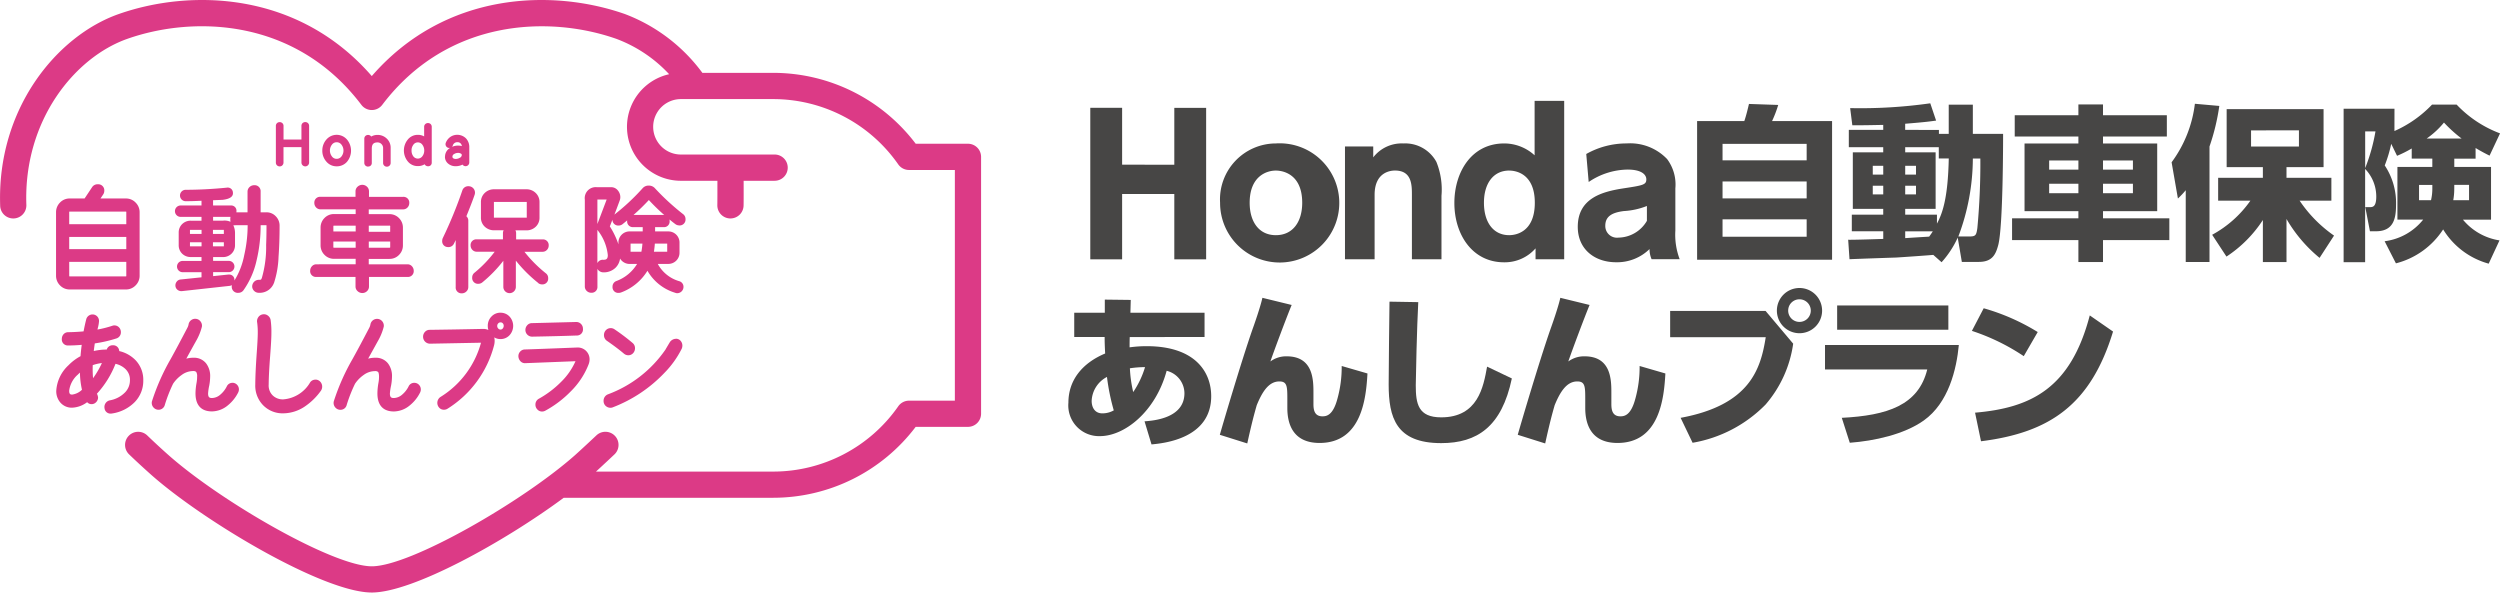 <svg id="グループ_2301" data-name="グループ 2301" xmlns="http://www.w3.org/2000/svg" width="272.651" height="64.623" viewBox="0 0 272.651 64.623">
  <g id="グループ_2297" data-name="グループ 2297" transform="translate(0 0)">
    <path id="パス_1213" data-name="パス 1213" d="M269.558,423.917h-5.7a19.5,19.5,0,0,0-15.53-7.733H240.59a18.71,18.71,0,0,0-8.448-6.413c-7.844-2.753-19.544-2.508-27.606,6.764-8.06-9.272-19.762-9.517-27.6-6.764-6.712,2.357-13.308,10.3-12.928,20.913a1.427,1.427,0,0,0,1.426,1.38h.052a1.429,1.429,0,0,0,1.378-1.481c-.329-9.234,5.3-16.1,11.019-18.111,7.313-2.567,18.383-2.223,25.517,7.2a1.427,1.427,0,0,0,2.278,0c7.137-9.419,18.207-9.763,25.519-7.2a15.056,15.056,0,0,1,5.769,3.861,5.882,5.882,0,0,0,1.287,11.622h3.977c0,1.111,0,2.36-.008,2.63a1.43,1.43,0,0,0,1.381,1.479h.05a1.436,1.436,0,0,0,1.431-1.381c.011-.35.011-1.773.006-2.729h3.378a1.431,1.431,0,1,0,0-2.862H238.248a3.023,3.023,0,1,1,0-6.046h10.075a16.633,16.633,0,0,1,13.629,7.121,1.435,1.435,0,0,0,1.174.61h5v25.159h-5a1.432,1.432,0,0,0-1.171.611,16.63,16.63,0,0,1-13.629,7.123H228.987c.843-.766,2.042-1.9,2.042-1.9a1.43,1.43,0,0,0-1.982-2.061s-1.585,1.491-2.345,2.167C220.978,462.949,208.742,470,204.536,470s-16.439-7.054-22.165-12.125c-.8-.708-1.576-1.428-2.32-2.143a1.43,1.43,0,0,0-1.984,2.06c.77.743,1.583,1.49,2.408,2.225,5.725,5.069,18.783,12.842,24.061,12.842,4.463,0,14.48-5.552,20.933-10.333h22.855a19.487,19.487,0,0,0,15.53-7.734h5.7a1.431,1.431,0,0,0,1.432-1.43V425.347a1.431,1.431,0,0,0-1.432-1.431" transform="translate(-163.989 -408.239)" fill="#dc3a86"/>
    <path id="パス_1214" data-name="パス 1214" d="M171.515,439.535h6.115a1.433,1.433,0,0,0,1.064-.446,1.469,1.469,0,0,0,.438-1.064v-6.9a1.47,1.47,0,0,0-.438-1.068,1.433,1.433,0,0,0-1.064-.445h-2.767l.293-.436a.719.719,0,0,0,.124-.406.663.663,0,0,0-.721-.708.7.7,0,0,0-.608.315l-.82,1.234h-1.616a1.437,1.437,0,0,0-1.066.445,1.483,1.483,0,0,0-.432,1.068v6.9a1.476,1.476,0,0,0,.432,1.064,1.438,1.438,0,0,0,1.066.446m-.061-8.406c0-.05.008-.076.006-.076a.2.2,0,0,1,.078-.011h6.067c.044,0,.061.008.061.005a.159.159,0,0,1,.013.082v1.285h-6.225Zm0,2.674h6.225v1.333h-6.225Zm0,2.722h6.225v1.5c0,.05-.009.076-.006.076a.176.176,0,0,1-.068.008h-6.067a.559.559,0,0,1-.072-.005h0a.249.249,0,0,1-.01-.079Z" transform="translate(-163.905 -407.965)" fill="#dc3a86"/>
    <path id="パス_1215" data-name="パス 1215" d="M198.029,436.789a.634.634,0,0,0-.489.22.709.709,0,0,0-.186.482.626.626,0,0,0,.674.676H202.3v1.056a.667.667,0,0,0,.234.5.747.747,0,0,0,.507.2.733.733,0,0,0,.506-.2.679.679,0,0,0,.222-.5v-1.056h4.2a.629.629,0,0,0,.679-.676.719.719,0,0,0-.188-.482.64.64,0,0,0-.492-.22h-4.225V436.2H206a1.414,1.414,0,0,0,1.044-.436,1.449,1.449,0,0,0,.426-1.046V432.8a1.451,1.451,0,0,0-.426-1.047,1.409,1.409,0,0,0-1.044-.434h-2.257V430.8h3.742a.654.654,0,0,0,.487-.208.689.689,0,0,0,.19-.482.628.628,0,0,0-.676-.678h-3.717v-.609a.677.677,0,0,0-.222-.5.744.744,0,0,0-1.013-.005.666.666,0,0,0-.234.5v.609h-3.815a.628.628,0,0,0-.676.678.694.694,0,0,0,.191.482.655.655,0,0,0,.486.208h3.83v.514h-2.355a1.415,1.415,0,0,0-1.047.434,1.455,1.455,0,0,0-.425,1.047v1.919a1.447,1.447,0,0,0,.425,1.046,1.421,1.421,0,0,0,1.047.436h2.355v.591Zm5.718-4.216h2.233a.075.075,0,0,1,.1.1v.573h-2.336Zm0,1.733h2.336v.574a.191.191,0,0,1-.013.087.173.173,0,0,1-.089.014h-2.233Zm-3.863-1.631a.22.22,0,0,1,.012-.088.184.184,0,0,1,.09-.013h2.332v.637h-2.434Zm.1,2.306a.226.226,0,0,1-.088-.012.173.173,0,0,1-.014-.089v-.574h2.434v.675Z" transform="translate(-163.527 -407.964)" fill="#dc3a86"/>
    <path id="パス_1216" data-name="パス 1216" d="M212.225,434.913a.663.663,0,0,0,.615-.381c.066-.133.13-.263.189-.387v5.126a.633.633,0,0,0,.682.682.685.685,0,0,0,.48-.2.659.659,0,0,0,.213-.487v-7.218a.632.632,0,0,0-.211-.5c.394-.966.7-1.757.9-2.34a.7.7,0,0,0-.664-.936.671.671,0,0,0-.677.464,47.168,47.168,0,0,1-2.135,5.2.759.759,0,0,0-.06.3.621.621,0,0,0,.669.669" transform="translate(-163.331 -407.962)" fill="#dc3a86"/>
    <path id="パス_1217" data-name="パス 1217" d="M221.982,438.827a.668.668,0,0,0,.422.147.627.627,0,0,0,.669-.681.641.641,0,0,0-.257-.533,14.326,14.326,0,0,1-2.332-2.343h1.975a.646.646,0,0,0,.48-.207.676.676,0,0,0,.191-.474.623.623,0,0,0-.67-.67h-2.882v-.68a.634.634,0,0,0-.078-.306h1.191a1.433,1.433,0,0,0,1.017-.387,1.339,1.339,0,0,0,.42-1.014v-1.66A1.356,1.356,0,0,0,221.71,429a1.421,1.421,0,0,0-1.021-.4h-3.5a1.434,1.434,0,0,0-1.026.394,1.346,1.346,0,0,0-.423,1.018v1.66a1.323,1.323,0,0,0,.426,1.015,1.458,1.458,0,0,0,1.023.386h1.028a.632.632,0,0,0-.076.306v.68h-2.86a.623.623,0,0,0-.669.67.682.682,0,0,0,.19.474.647.647,0,0,0,.48.207h1.96a13.3,13.3,0,0,1-2.19,2.279.653.653,0,0,0-.265.54.627.627,0,0,0,.671.679.674.674,0,0,0,.425-.147,14.457,14.457,0,0,0,2.3-2.363v2.848a.682.682,0,1,0,1.365,0v-2.864a15.373,15.373,0,0,0,2.443,2.438m-4.8-7.125a.319.319,0,0,1-.036,0v-1.681a.157.157,0,0,1,0-.033l.034,0H220.7l.033,0a.1.1,0,0,1,.005.033v1.66l0,.021a.282.282,0,0,1-.037,0Z" transform="translate(-163.289 -407.957)" fill="#dc3a86"/>
    <path id="パス_1218" data-name="パス 1218" d="M237.188,432.55a.644.644,0,0,0,.694-.693.661.661,0,0,0-.273-.546,26.268,26.268,0,0,1-3.075-2.831.876.876,0,0,0-.666-.276.845.845,0,0,0-.658.281,23.52,23.52,0,0,1-3.052,2.856c-.014.012-.022.023-.035.036.231-.6.423-1.116.579-1.542a1.022,1.022,0,0,0,.07-.368,1.134,1.134,0,0,0-.271-.737.926.926,0,0,0-.735-.353H228.2a1.2,1.2,0,0,0-1.3,1.363v9.471a.66.66,0,0,0,.212.485.684.684,0,0,0,.481.195.63.63,0,0,0,.682-.679v-1.932a.629.629,0,0,0,.148.194.756.756,0,0,0,.512.192h0a1.827,1.827,0,0,0,1.345-.534,1.754,1.754,0,0,0,.465-.97,1.112,1.112,0,0,0,.178.23,1.225,1.225,0,0,0,.909.358h.767a4.438,4.438,0,0,1-2.267,1.866.64.64,0,0,0-.411.621.62.62,0,0,0,.67.668.811.811,0,0,0,.258-.045,5.689,5.689,0,0,0,2.881-2.368,5.217,5.217,0,0,0,3.019,2.4.592.592,0,0,0,.23.048.691.691,0,0,0,.682-.681.633.633,0,0,0-.466-.631,3.872,3.872,0,0,1-2.338-1.883h1.108a1.218,1.218,0,0,0,1.262-1.263v-1.016a1.215,1.215,0,0,0-1.262-1.263h-1.4v-.467h.927a.609.609,0,0,0,.655-.659.914.914,0,0,0-.014-.178c.207.171.417.339.632.5a.685.685,0,0,0,.424.145m-8.918-2.81v-.012h1.011c-.369.979-.708,1.873-1.011,2.672Zm.665,6.56H228.9a.644.644,0,0,0-.63.367v-3.638a.429.429,0,0,0,.05.077,5.213,5.213,0,0,1,1.087,2.688c0,.423-.174.507-.471.507m4.134-.879-1.181,0v-.887h1.293a7.519,7.519,0,0,1-.113.889m.144-2.216h-1.385a1.215,1.215,0,0,0-1.263,1.263v.141a8.8,8.8,0,0,0-.938-1.952c.1-.254.195-.5.284-.731a.63.63,0,0,0,.677.637.681.681,0,0,0,.428-.15c.17-.136.339-.274.5-.411a.625.625,0,0,0,0,.076.617.617,0,0,0,.67.659h1.027Zm2.672,1.327,0,.889h-1.448c.044-.282.078-.579.1-.889Zm-.394-3.124h-3.279a22.755,22.755,0,0,0,1.671-1.626,22.161,22.161,0,0,0,1.674,1.629c-.024,0-.044,0-.066,0" transform="translate(-163.119 -407.963)" fill="#dc3a86"/>
    <path id="パス_1219" data-name="パス 1219" d="M176.908,446.06a.655.655,0,0,0-.708-.634.667.667,0,0,0-.654.466,6.467,6.467,0,0,0-1.415.162c.033-.267.07-.543.112-.832a14.519,14.519,0,0,0,2.354-.539.691.691,0,0,0,.491-.691.734.734,0,0,0-.2-.514.688.688,0,0,0-.508-.218.584.584,0,0,0-.218.038,11.743,11.743,0,0,1-1.628.414c.016-.071.035-.151.057-.24a3.547,3.547,0,0,0,.114-.682.726.726,0,0,0-.2-.512.711.711,0,0,0-1.2.333c-.105.411-.2.849-.285,1.3-.56.052-1.124.082-1.675.089a.674.674,0,0,0-.508.223.747.747,0,0,0-.189.507.657.657,0,0,0,.7.719c.432,0,.926-.022,1.47-.068-.053.4-.1.81-.131,1.237a5.305,5.305,0,0,0-1.31.986,4.125,4.125,0,0,0-1.336,2.784,1.883,1.883,0,0,0,.471,1.313,1.635,1.635,0,0,0,1.26.532,2.918,2.918,0,0,0,1.637-.6.638.638,0,0,0,.479.216.682.682,0,0,0,.512-.229.733.733,0,0,0,.2-.5,1.084,1.084,0,0,0-.125-.41,10.428,10.428,0,0,0,2.026-3.261,2.277,2.277,0,0,1,1.064.548,1.609,1.609,0,0,1,.511,1.251,1.878,1.878,0,0,1-.516,1.3,3.067,3.067,0,0,1-1.707.89.742.742,0,0,0-.548.854.651.651,0,0,0,.659.588.952.952,0,0,0,.165-.015,4.361,4.361,0,0,0,2.47-1.243,3.317,3.317,0,0,0,.932-2.357,3.088,3.088,0,0,0-.832-2.2,3.594,3.594,0,0,0-1.77-1m-5.151,4.739c-.18,0-.329-.03-.329-.412a2.77,2.77,0,0,1,.948-1.769c.071-.073.146-.147.225-.217a9.307,9.307,0,0,0,.222,1.872,1.886,1.886,0,0,1-1.067.526m2.276-1.791a11.874,11.874,0,0,1-.034-1.42,4.89,4.89,0,0,1,1-.23,9.4,9.4,0,0,1-.963,1.651" transform="translate(-163.905 -407.771)" fill="#dc3a86"/>
    <path id="パス_1220" data-name="パス 1220" d="M189.111,449.516a.666.666,0,0,0-.616.394,2.8,2.8,0,0,1-.692.883,1.429,1.429,0,0,1-.922.381c-.271,0-.423-.079-.423-.494a5.319,5.319,0,0,1,.125-.865,5.507,5.507,0,0,0,.1-.966,2.259,2.259,0,0,0-.441-1.453,1.667,1.667,0,0,0-1.387-.615h-.035a2.765,2.765,0,0,0-.738.1c.444-.812.795-1.444,1.048-1.9a6.007,6.007,0,0,0,.655-1.6.749.749,0,0,0-.14-.542.709.709,0,0,0-.492-.3.717.717,0,0,0-.536.138.708.708,0,0,0-.293.5,1.3,1.3,0,0,1-.122.328c-.719,1.38-1.335,2.531-1.831,3.425a23.689,23.689,0,0,0-2.015,4.54.6.6,0,0,0-.043.226.736.736,0,0,0,.217.535.714.714,0,0,0,.512.222.7.7,0,0,0,.7-.542,15.669,15.669,0,0,1,.9-2.3,3.675,3.675,0,0,1,.927-.947,2.116,2.116,0,0,1,1.212-.431h.034a.471.471,0,0,1,.346.094.894.894,0,0,1,.1.521,3.909,3.909,0,0,1-.066.7,6.735,6.735,0,0,0-.111,1.114c0,1.627.974,1.971,1.794,1.971a2.763,2.763,0,0,0,1.716-.645,4.286,4.286,0,0,0,1.149-1.426.771.771,0,0,0,.076-.332.724.724,0,0,0-.2-.5.7.7,0,0,0-.51-.219" transform="translate(-163.763 -407.765)" fill="#dc3a86"/>
    <path id="パス_1221" data-name="パス 1221" d="M198.014,449.176a.686.686,0,0,0-.582.3,3.718,3.718,0,0,1-2.922,1.85,1.578,1.578,0,0,1-1.164-.434,1.514,1.514,0,0,1-.434-1.173c.007-.8.061-1.834.155-3.062s.14-2.068.14-2.536a9.08,9.08,0,0,0-.085-1.465.754.754,0,0,0-.313-.477.7.7,0,0,0-.565-.121.732.732,0,0,0-.483.333.758.758,0,0,0-.106.556,7.736,7.736,0,0,1,.066,1.174c0,.4-.044,1.215-.131,2.407-.085,1.246-.134,2.313-.14,3.175a3.054,3.054,0,0,0,.856,2.264,2.968,2.968,0,0,0,2.192.883,4.28,4.28,0,0,0,2.344-.739,6.883,6.883,0,0,0,1.776-1.741.793.793,0,0,0-.075-.964.7.7,0,0,0-.529-.235" transform="translate(-163.609 -407.771)" fill="#dc3a86"/>
    <path id="パス_1222" data-name="パス 1222" d="M208.672,449.516a.668.668,0,0,0-.619.394,2.8,2.8,0,0,1-.69.883,1.436,1.436,0,0,1-.925.381c-.268,0-.422-.079-.422-.494a5.682,5.682,0,0,1,.128-.865,5.576,5.576,0,0,0,.1-.966,2.259,2.259,0,0,0-.438-1.453,1.674,1.674,0,0,0-1.389-.615h-.034a2.806,2.806,0,0,0-.739.1c.447-.812.8-1.444,1.05-1.9a6.03,6.03,0,0,0,.654-1.6.755.755,0,0,0-.141-.542.735.735,0,0,0-1.321.344,1.27,1.27,0,0,1-.12.328c-.719,1.38-1.336,2.531-1.833,3.425a23.739,23.739,0,0,0-2.018,4.54.708.708,0,0,0-.04.226.752.752,0,0,0,.217.535.721.721,0,0,0,.515.222.691.691,0,0,0,.7-.542,15.822,15.822,0,0,1,.905-2.3,3.626,3.626,0,0,1,.927-.947,2.117,2.117,0,0,1,1.212-.431h.034a.472.472,0,0,1,.345.094c.023.027.1.148.1.521a3.743,3.743,0,0,1-.069.7,6.7,6.7,0,0,0-.107,1.114c0,1.627.972,1.971,1.79,1.971a2.762,2.762,0,0,0,1.718-.645,4.214,4.214,0,0,0,1.15-1.426.786.786,0,0,0,.077-.332.726.726,0,0,0-.2-.5.684.684,0,0,0-.508-.219" transform="translate(-163.493 -407.765)" fill="#dc3a86"/>
    <path id="パス_1223" data-name="パス 1223" d="M217.944,441.876a1.333,1.333,0,0,0-.986.421,1.419,1.419,0,0,0-.4,1.015,1.522,1.522,0,0,0,.065.451,1.3,1.3,0,0,0-.565-.117h-.045c-2.312.048-4.262.082-5.8.1a.677.677,0,0,0-.512.229.766.766,0,0,0-.2.526.757.757,0,0,0,.739.756h0l5.579-.107a10.036,10.036,0,0,1-4.422,5.918.775.775,0,0,0-.142,1.164.678.678,0,0,0,.52.228.729.729,0,0,0,.374-.1,11.573,11.573,0,0,0,5.089-6.905,1.934,1.934,0,0,0,.069-.493,1.6,1.6,0,0,0-.047-.394,1.305,1.305,0,0,0,.686.186,1.32,1.32,0,0,0,.988-.425,1.506,1.506,0,0,0,0-2.028,1.324,1.324,0,0,0-.988-.422m.244,1.723a.322.322,0,0,1-.491,0,.39.39,0,0,1-.112-.287.378.378,0,0,1,.112-.274.318.318,0,0,1,.246-.109.311.311,0,0,1,.248.1.381.381,0,0,1,.1.279.4.4,0,0,1-.106.287" transform="translate(-163.36 -407.774)" fill="#dc3a86"/>
    <path id="パス_1224" data-name="パス 1224" d="M220.708,443.231a.749.749,0,0,0-.2.513.73.73,0,0,0,.721.732h.006c1.835-.033,3.47-.074,4.86-.125a.659.659,0,0,0,.688-.743.726.726,0,0,0-.211-.517.712.712,0,0,0-.518-.215h0l-4.838.125a.67.67,0,0,0-.509.23" transform="translate(-163.207 -407.76)" fill="#dc3a86"/>
    <path id="パス_1225" data-name="パス 1225" d="M226.213,445.623h-.079c-2.733.108-4.591.178-5.669.212a.687.687,0,0,0-.518.234.71.71,0,0,0-.191.538.805.805,0,0,0,.214.5.655.655,0,0,0,.489.224l5.523-.216a7.243,7.243,0,0,1-1.593,2.278A10.719,10.719,0,0,1,222,451.2a.714.714,0,0,0-.387.661.728.728,0,0,0,.211.518.681.681,0,0,0,.511.225.734.734,0,0,0,.337-.083,11.679,11.679,0,0,0,2.8-2.12,8.464,8.464,0,0,0,1.946-2.959,1.511,1.511,0,0,0,.1-.532,1.288,1.288,0,0,0-1.3-1.29" transform="translate(-163.218 -407.722)" fill="#dc3a86"/>
    <path id="パス_1226" data-name="パス 1226" d="M231.134,446.314a.715.715,0,0,0,.482.182.7.7,0,0,0,.529-.235.785.785,0,0,0,.2-.533.725.725,0,0,0-.264-.574,22.534,22.534,0,0,0-1.988-1.5.728.728,0,0,0-.923.106.743.743,0,0,0-.209.53.731.731,0,0,0,.322.631c.8.555,1.415,1.023,1.846,1.392" transform="translate(-163.091 -407.751)" fill="#dc3a86"/>
    <path id="パス_1227" data-name="パス 1227" d="M236.817,444.684a.823.823,0,0,0-.706.424c-.189.315-.345.577-.452.766a13.172,13.172,0,0,1-6.241,4.857.75.75,0,0,0-.5.736.716.716,0,0,0,.233.54.766.766,0,0,0,.523.2.658.658,0,0,0,.272-.058,15.32,15.32,0,0,0,5.594-3.735,10.357,10.357,0,0,0,1.9-2.647.869.869,0,0,0,.071-.334.784.784,0,0,0-.188-.521.657.657,0,0,0-.507-.234" transform="translate(-163.091 -407.735)" fill="#dc3a86"/>
    <path id="パス_1228" data-name="パス 1228" d="M193.608,438.831a10.284,10.284,0,0,0,.5-2.867c.073-.992.113-2.128.113-3.376a1.44,1.44,0,0,0-.415-1.036,1.378,1.378,0,0,0-1.031-.435h-.622v-2.255a.652.652,0,0,0-.7-.7.728.728,0,0,0-.509.2.679.679,0,0,0-.219.5v2.255h-1.18c-.015,0-.026,0-.039,0a.841.841,0,0,0,.012-.127.573.573,0,0,0-.631-.616h-1.921V429.8l1.045-.042c.784-.093,1.16-.353,1.121-.775a.566.566,0,0,0-.675-.554c-1.548.154-3.061.233-4.5.233a.623.623,0,0,0,0,1.245c.44,0,1.027-.015,1.749-.05v.516h-2.3a.622.622,0,0,0,0,1.243h2.3v.417h-1.153a1.309,1.309,0,0,0-.957.369,1.271,1.271,0,0,0-.378.954v1.318a1.275,1.275,0,0,0,.378.955,1.311,1.311,0,0,0,.957.367h1.153v.423h-2.057a.615.615,0,1,0,0,1.23h2.057v.558l-2.275.237a.591.591,0,0,0-.425.231.647.647,0,0,0-.146.464.6.6,0,0,0,.237.437.645.645,0,0,0,.4.138.477.477,0,0,0,.06,0l5.184-.571a.7.7,0,0,0,.276-.082,1.164,1.164,0,0,0-.012.138.654.654,0,0,0,.713.7.684.684,0,0,0,.566-.282,9,9,0,0,0,1.417-3.207,16.174,16.174,0,0,0,.453-3.847v-.042h.634a.409.409,0,0,1,.005.066c0,.749-.012,1.453-.039,2.094a12.161,12.161,0,0,1-.469,3.6,1.439,1.439,0,0,1-.09.174.775.775,0,0,1-.248.024.731.731,0,0,0-.715.716.678.678,0,0,0,.22.5.7.7,0,0,0,.495.2,1.661,1.661,0,0,0,1.659-1.069m-7.895-4h-1.265v-.444h1.265Zm0-1.348h-1.265v-.445h1.265Zm1.257-1.862h1.9a.852.852,0,0,0-.022.2,2.244,2.244,0,0,0,.018.336,1.563,1.563,0,0,0-.852-.12h-1.043Zm-.015,1.417h1.189v.445h-1.189Zm0,1.349h1.189v.444h-1.189Zm3.785-1.823a14.634,14.634,0,0,1-.375,3.237,8.192,8.192,0,0,1-1.066,2.76c0-.03,0-.061,0-.092a.562.562,0,0,0-.586-.558c-.03,0-.058,0-.092,0l-1.648.172v-.434h1.711a.615.615,0,1,0,0-1.23h-1.711V436h1.058a1.3,1.3,0,0,0,.956-.376,1.282,1.282,0,0,0,.375-.946V433.36a1.974,1.974,0,0,0-.185-.827c.1.008.228-.01.373-.01h1.191Z" transform="translate(-163.729 -407.963)" fill="#dc3a86"/>
    <path id="パス_1229" data-name="パス 1229" d="M194.371,426.084a.414.414,0,0,0,.125-.3V424.1h1.958v1.684a.418.418,0,0,0,.836,0v-4.008a.4.4,0,0,0-.128-.295.439.439,0,0,0-.583,0,.407.407,0,0,0-.126.3v1.491H194.5v-1.491a.4.4,0,0,0-.129-.295.437.437,0,0,0-.582,0,.4.4,0,0,0-.125.295v4.008a.415.415,0,0,0,.122.3.431.431,0,0,0,.589,0" transform="translate(-163.578 -408.057)" fill="#dc3a86"/>
    <path id="パス_1230" data-name="パス 1230" d="M200.228,426.177a1.466,1.466,0,0,0,1.125-.495,1.89,1.89,0,0,0,.019-2.4,1.481,1.481,0,0,0-2.288,0,1.793,1.793,0,0,0-.423,1.179,1.77,1.77,0,0,0,.44,1.2,1.439,1.439,0,0,0,1.126.515m-.524-2.351a.628.628,0,0,1,.524-.274.645.645,0,0,1,.532.276,1.051,1.051,0,0,1,0,1.26.647.647,0,0,1-.532.273.625.625,0,0,1-.526-.273,1.05,1.05,0,0,1,0-1.262" transform="translate(-163.509 -408.038)" fill="#dc3a86"/>
    <path id="パス_1231" data-name="パス 1231" d="M203.588,426.2a.382.382,0,0,0,.407-.409v-1.538c0-.48.188-.683.624-.683a.577.577,0,0,1,.429.178.588.588,0,0,1,.18.434v1.629a.389.389,0,0,0,.125.293.405.405,0,0,0,.285.114.414.414,0,0,0,.291-.116.4.4,0,0,0,.123-.291v-1.644a1.348,1.348,0,0,0-.427-1.016,1.42,1.42,0,0,0-1.006-.4,1.377,1.377,0,0,0-.689.179.393.393,0,0,0-.048-.061.431.431,0,0,0-.586,0,.413.413,0,0,0-.118.291v2.635a.4.4,0,0,0,.122.3.42.42,0,0,0,.289.114" transform="translate(-163.447 -408.038)" fill="#dc3a86"/>
    <path id="パス_1232" data-name="パス 1232" d="M208.96,426.17a1.353,1.353,0,0,0,.739-.2.425.425,0,0,0,.079.106.42.42,0,0,0,.287.112.382.382,0,0,0,.409-.407v-3.9a.405.405,0,0,0-.115-.288.43.43,0,0,0-.584-.007.394.394,0,0,0-.129.295v1.053a1.342,1.342,0,0,0-.686-.172,1.387,1.387,0,0,0-1.115.536,1.882,1.882,0,0,0,0,2.342,1.382,1.382,0,0,0,1.117.53m-.495-2.327a.6.6,0,0,1,.994.011,1.029,1.029,0,0,1,.195.62,1,1,0,0,1-.195.611.611.611,0,0,1-1,.014,1.034,1.034,0,0,1-.189-.638.966.966,0,0,1,.2-.619" transform="translate(-163.388 -408.056)" fill="#dc3a86"/>
    <path id="パス_1233" data-name="パス 1233" d="M211.853,425.119a.953.953,0,0,0,.367.777,1.216,1.216,0,0,0,.8.268,1.605,1.605,0,0,0,.75-.175.457.457,0,0,0,.046.055.405.405,0,0,0,.692-.285V424.1a1.374,1.374,0,0,0-.36-.969,1.347,1.347,0,0,0-1.715-.154,1.405,1.405,0,0,0-.494.649.429.429,0,0,0-.023.141.4.4,0,0,0,.116.282.377.377,0,0,0,.286.124.49.49,0,0,0,.1-.008c-.027.016-.056.038-.083.056a1.092,1.092,0,0,0-.473.9m1.616.121a.847.847,0,0,1-.448.13.485.485,0,0,1-.267-.068.206.206,0,0,1-.094-.183.323.323,0,0,1,.188-.285.8.8,0,0,1,.433-.123.543.543,0,0,1,.3.078.169.169,0,0,1,.1.158.354.354,0,0,1-.206.292m-.776-1.324a.5.5,0,0,1,.493-.372.464.464,0,0,1,.37.144.53.53,0,0,1,.129.284,1.469,1.469,0,0,0-.412-.056,1.606,1.606,0,0,0-.671.141.369.369,0,0,0,.091-.141" transform="translate(-163.327 -408.038)" fill="#dc3a86"/>
  </g>
  <g id="グループ_2300" data-name="グループ 2300" transform="translate(116.521 11)">
    <g id="グループ_2299" data-name="グループ 2299">
      <g id="グループ_2298" data-name="グループ 2298">
        <path id="パス_1234" data-name="パス 1234" d="M290.437,426.044v-6.2h3.472v16.517h-3.472v-7.128h-5.691v7.128h-3.472V419.839h3.472v6.2Z" transform="translate(-278.888 -419.079)" fill="#474645"/>
        <path id="パス_1235" data-name="パス 1235" d="M301.318,423.669a6.5,6.5,0,1,1-6.081,6.471A6.107,6.107,0,0,1,301.318,423.669Zm0,10.005c1.869,0,2.876-1.479,2.876-3.534,0-3.513-2.65-3.513-2.876-3.513-.985,0-2.855.6-2.855,3.513C298.463,432.2,299.469,433.674,301.318,433.674Z" transform="translate(-278.695 -419.026)" fill="#474645"/>
        <path id="パス_1236" data-name="パス 1236" d="M308.673,436.3V424h3.082v1.19a3.916,3.916,0,0,1,3.287-1.52,3.87,3.87,0,0,1,3.6,2.013,8.016,8.016,0,0,1,.555,3.7V436.3h-3.225v-7.026c0-1.109-.02-2.65-1.849-2.65-.35,0-2.219.082-2.219,2.65V436.3Z" transform="translate(-278.51 -419.026)" fill="#474645"/>
        <path id="パス_1237" data-name="パス 1237" d="M329.295,435.175a4.465,4.465,0,0,1-3.431,1.521c-3.472,0-5.424-3.04-5.424-6.471,0-3.287,1.809-6.492,5.444-6.492a4.914,4.914,0,0,1,3.307,1.295v-5.938h3.226v17.278h-3.123Zm-2.876-8.485c-1.705,0-2.753,1.377-2.753,3.513s1.027,3.534,2.753,3.534c.615,0,2.794-.247,2.794-3.534C329.213,426.938,327.034,426.691,326.418,426.691Z" transform="translate(-278.347 -419.089)" fill="#474645"/>
        <path id="パス_1238" data-name="パス 1238" d="M334.641,424.82a8.888,8.888,0,0,1,4.4-1.151,5.571,5.571,0,0,1,4.417,1.705,4.634,4.634,0,0,1,.9,3.2v4.6a7.535,7.535,0,0,0,.472,3.123h-3.062a2.749,2.749,0,0,1-.226-1.109,5.049,5.049,0,0,1-3.657,1.439c-2.28,0-4.17-1.377-4.17-3.863,0-3.144,2.712-3.841,4.951-4.191,2.156-.328,2.526-.39,2.526-.985,0-.514-.514-1.069-2.055-1.069a7.722,7.722,0,0,0-4.231,1.355Zm6.615,5.67a8.022,8.022,0,0,1-2.527.555c-1.273.164-2.012.575-2.012,1.6a1.272,1.272,0,0,0,1.438,1.295,3.65,3.65,0,0,0,3.1-1.828Z" transform="translate(-278.164 -419.026)" fill="#474645"/>
        <path id="パス_1239" data-name="パス 1239" d="M351.7,421.287c.218-.616.435-1.559.508-1.867l3.19.109a12.633,12.633,0,0,1-.671,1.758h6.545v15.121H346.552V421.287Zm6.8,2.484h-9.174v1.8H358.5Zm0,4.1h-9.174v1.849H358.5Zm0,4.134h-9.174v1.9H358.5Z" transform="translate(-277.986 -419.084)" fill="#474645"/>
        <path id="パス_1240" data-name="パス 1240" d="M372.086,435.883c-.58.055-3.427.254-4.061.29-.616.018-4.279.145-5.077.182l-.144-2.122c.543.018,3.226-.072,3.825-.091v-.833H363.2V431.5h3.427v-.635h-3.317V424.7h3.317v-.562h-3.753V422.25h3.753v-.544c-.853.018-2.593.055-3.372.038l-.235-1.868a54.205,54.205,0,0,0,8.738-.525l.635,1.886c-.653.09-1.124.163-3.373.344v.671H372.7v.435h1.07v-3.19H376.4v3.19h3.3c0,.761,0,10.062-.526,12.111-.272,1.016-.635,1.85-2.122,1.85H375.2L374.751,434a10.439,10.439,0,0,1-1.76,2.684Zm-6.6-9.717v.961h1.143v-.961Zm0,2.176v.943h1.143v-.943Zm7.2-2.974v-1.233h-3.663v.562h3.318v6.165h-3.318v.635h3.463v.978c.581-1.088,1.2-2.719,1.288-7.107Zm-3.663.8v.961H370.2v-.961Zm0,2.176v.943H370.2v-.943Zm0,4.968v.743c1.07-.072,1.4-.09,2.612-.163.217-.29.29-.417.4-.58Zm7.017.562c.671,0,.744-.145.853-.925a75.5,75.5,0,0,0,.325-7.578H376.4a24.24,24.24,0,0,1-1.578,8.5Z" transform="translate(-277.762 -419.085)" fill="#474645"/>
        <path id="パス_1241" data-name="パス 1241" d="M397.314,422.973h-6.962v.761h5.911v7.38h-5.911v.78h7.234v2.375h-7.234v2.393h-2.684v-2.393h-7.234v-2.375h7.234v-.78h-5.874v-7.38h5.874v-.761h-6.944v-2.321h6.944v-1.178h2.684v1.178h6.962Zm-12.836,2.612v1h3.191v-1Zm0,2.538v1.033h3.191v-1.033Zm5.874-2.538v1h3.263v-1Zm0,2.538v1.033h3.263v-1.033Z" transform="translate(-277.518 -419.084)" fill="#474645"/>
        <path id="パス_1242" data-name="パス 1242" d="M399.137,428.831a9.394,9.394,0,0,1-.853.906l-.688-3.953a13.431,13.431,0,0,0,2.539-6.382l2.664.236a23.621,23.621,0,0,1-1.07,4.424v12.6h-2.592Zm2.882,4.859a12.211,12.211,0,0,0,4.17-3.717h-3.517v-2.5h4.878v-1.16H403.6v-6.327h10.569v6.327h-4.043v1.16h4.895v2.5h-3.462a14.477,14.477,0,0,0,3.752,3.807l-1.577,2.429a15.617,15.617,0,0,1-3.608-4.243v4.7H407.55v-4.586a13.681,13.681,0,0,1-3.971,3.988Zm4.242-11.386v1.759h5.222V422.3Z" transform="translate(-277.281 -419.085)" fill="#474645"/>
        <path id="パス_1243" data-name="パス 1243" d="M421.642,422.374a12.808,12.808,0,0,0,4.1-2.882h2.684a12.58,12.58,0,0,0,4.733,3.136l-1.143,2.43c-.543-.272-1.016-.526-1.523-.834v1.161H428.17v.906h4.007v5.747h-3.064A6.441,6.441,0,0,0,433.1,434.3l-1.179,2.538a8.442,8.442,0,0,1-4.967-3.735,8.685,8.685,0,0,1-5.15,3.7l-1.232-2.411a6.413,6.413,0,0,0,4.205-2.357h-2.809v-5.747h3.806v-.906h-2.247v-1.106a12.857,12.857,0,0,1-1.6.8l-.635-1.306a14.926,14.926,0,0,1-.707,2.357,7.379,7.379,0,0,1,1.233,4.278c0,1.487-.253,2.9-2.194,2.9h-.653l-.508-2.629h.491c.362,0,.707-.073.707-1.179a4.35,4.35,0,0,0-1.215-2.991v10.171H416.1V419.945h5.547Zm-3.191.036v4.007a19.767,19.767,0,0,0,1.124-4.007Zm7.324,5.838h-1.45v1.669h1.306a5.456,5.456,0,0,0,.144-1.251Zm3.191-5.058a14.69,14.69,0,0,1-1.922-1.741,9.219,9.219,0,0,1-1.885,1.741Zm-.8,5.566a6.986,6.986,0,0,1-.109,1.161h1.723v-1.669H428.17Z" transform="translate(-277.025 -419.083)" fill="#474645"/>
        <path id="パス_1244" data-name="パス 1244" d="M287.224,453.743c.962-.072,4.351-.326,4.351-3.064a2.541,2.541,0,0,0-1.939-2.447c-1.215,4.478-4.606,7.125-7.271,7.125a3.347,3.347,0,0,1-3.444-3.645c0-2.447,1.5-4.315,4.007-5.366-.055-1.124-.055-1.306-.055-1.8h-3.317V441.9h3.335v-1.432l2.829.035-.037,1.4h8.086v2.647H285.61c-.017.381-.017.762-.017,1.124a13.714,13.714,0,0,1,1.867-.127c5.258,0,7.034,2.792,7.034,5.457,0,4.623-5.167,5.131-6.509,5.258Zm-4.1-4.841a3.089,3.089,0,0,0-1.667,2.611c0,.708.345,1.361,1.16,1.361a2.5,2.5,0,0,0,1.251-.326A23.563,23.563,0,0,1,283.126,448.9Zm4.153-1.07a10.968,10.968,0,0,0-1.65.127,13.774,13.774,0,0,0,.362,2.593A9.919,9.919,0,0,0,287.279,447.832Z" transform="translate(-278.921 -418.793)" fill="#474645"/>
        <path id="パス_1245" data-name="パス 1245" d="M303.045,441.055c-.6,1.451-1.993,5.185-2.321,6.164a2.884,2.884,0,0,1,1.777-.562c2.937,0,2.919,2.647,2.919,4.025v1.178c0,.6.091,1.341.979,1.341.417,0,1.143-.072,1.631-1.9a12.937,12.937,0,0,0,.471-3.59l2.811.816c-.146,2.574-.581,7.578-5.222,7.578-2.937,0-3.517-2.122-3.517-3.808v-.852c0-1.486,0-2.049-.871-2.049-1.178,0-1.886,1.179-2.466,2.593-.253.888-.526,1.866-1.033,4.169l-2.992-.942c.272-.979,2.321-7.941,3.572-11.531.127-.345.852-2.394,1.07-3.409Z" transform="translate(-278.696 -418.796)" fill="#474645"/>
        <path id="パス_1246" data-name="パス 1246" d="M316.6,440.741c-.145,2.592-.272,8.466-.272,9.065,0,2.013.253,3.5,2.773,3.5,4.008,0,4.606-3.318,5.005-5.53l2.7,1.288c-1.106,5.276-3.789,7.053-7.706,7.053-4.931,0-5.728-2.792-5.728-6.4,0-1.433.072-7.742.09-9.029Z" transform="translate(-278.445 -418.79)" fill="#474645"/>
        <path id="パス_1247" data-name="パス 1247" d="M335.093,441.055c-.6,1.451-1.994,5.185-2.321,6.164a2.884,2.884,0,0,1,1.777-.562c2.937,0,2.919,2.647,2.919,4.025v1.178c0,.6.091,1.341.979,1.341.417,0,1.143-.072,1.631-1.9a12.938,12.938,0,0,0,.471-3.59l2.811.816c-.146,2.574-.581,7.578-5.222,7.578-2.937,0-3.518-2.122-3.518-3.808v-.852c0-1.486,0-2.049-.87-2.049-1.178,0-1.885,1.179-2.466,2.593-.254.888-.526,1.866-1.033,4.169l-2.992-.942c.272-.979,2.321-7.941,3.572-11.531.127-.345.852-2.394,1.07-3.409Z" transform="translate(-278.253 -418.796)" fill="#474645"/>
        <path id="パス_1248" data-name="パス 1248" d="M354.06,441.722l3.01,3.571a12.878,12.878,0,0,1-3.01,6.637,14.607,14.607,0,0,1-7.96,4.17l-1.306-2.72c7.579-1.4,8.739-5.348,9.283-8.793H343.652v-2.864Zm6.164-.036a2.466,2.466,0,1,1-2.466-2.466A2.468,2.468,0,0,1,360.224,441.686Zm-3.7,0a1.233,1.233,0,1,0,1.233-1.233A1.223,1.223,0,0,0,356.526,441.686Z" transform="translate(-278.026 -418.811)" fill="#474645"/>
        <path id="パス_1249" data-name="パス 1249" d="M374.906,445.413c-.253,2.664-1.123,6.309-3.825,8.231-2.14,1.523-5.4,2.229-8.068,2.429l-.871-2.72c4.951-.253,8.358-1.36,9.32-5.276H360.311v-2.664Zm-1.142-4.316v2.648H361.635V441.1Z" transform="translate(-277.796 -418.785)" fill="#474645"/>
        <path id="パス_1250" data-name="パス 1250" d="M381.769,446.623a23.086,23.086,0,0,0-5.656-2.756L377.4,441.4a23.25,23.25,0,0,1,5.891,2.593Zm-5.311,6.164c6.092-.525,10.424-2.629,12.51-10.607l2.539,1.759c-2.43,7.96-6.872,11.023-14.4,11.966Z" transform="translate(-277.578 -418.781)" fill="#474645"/>
      </g>
    </g>
  </g>
</svg>
